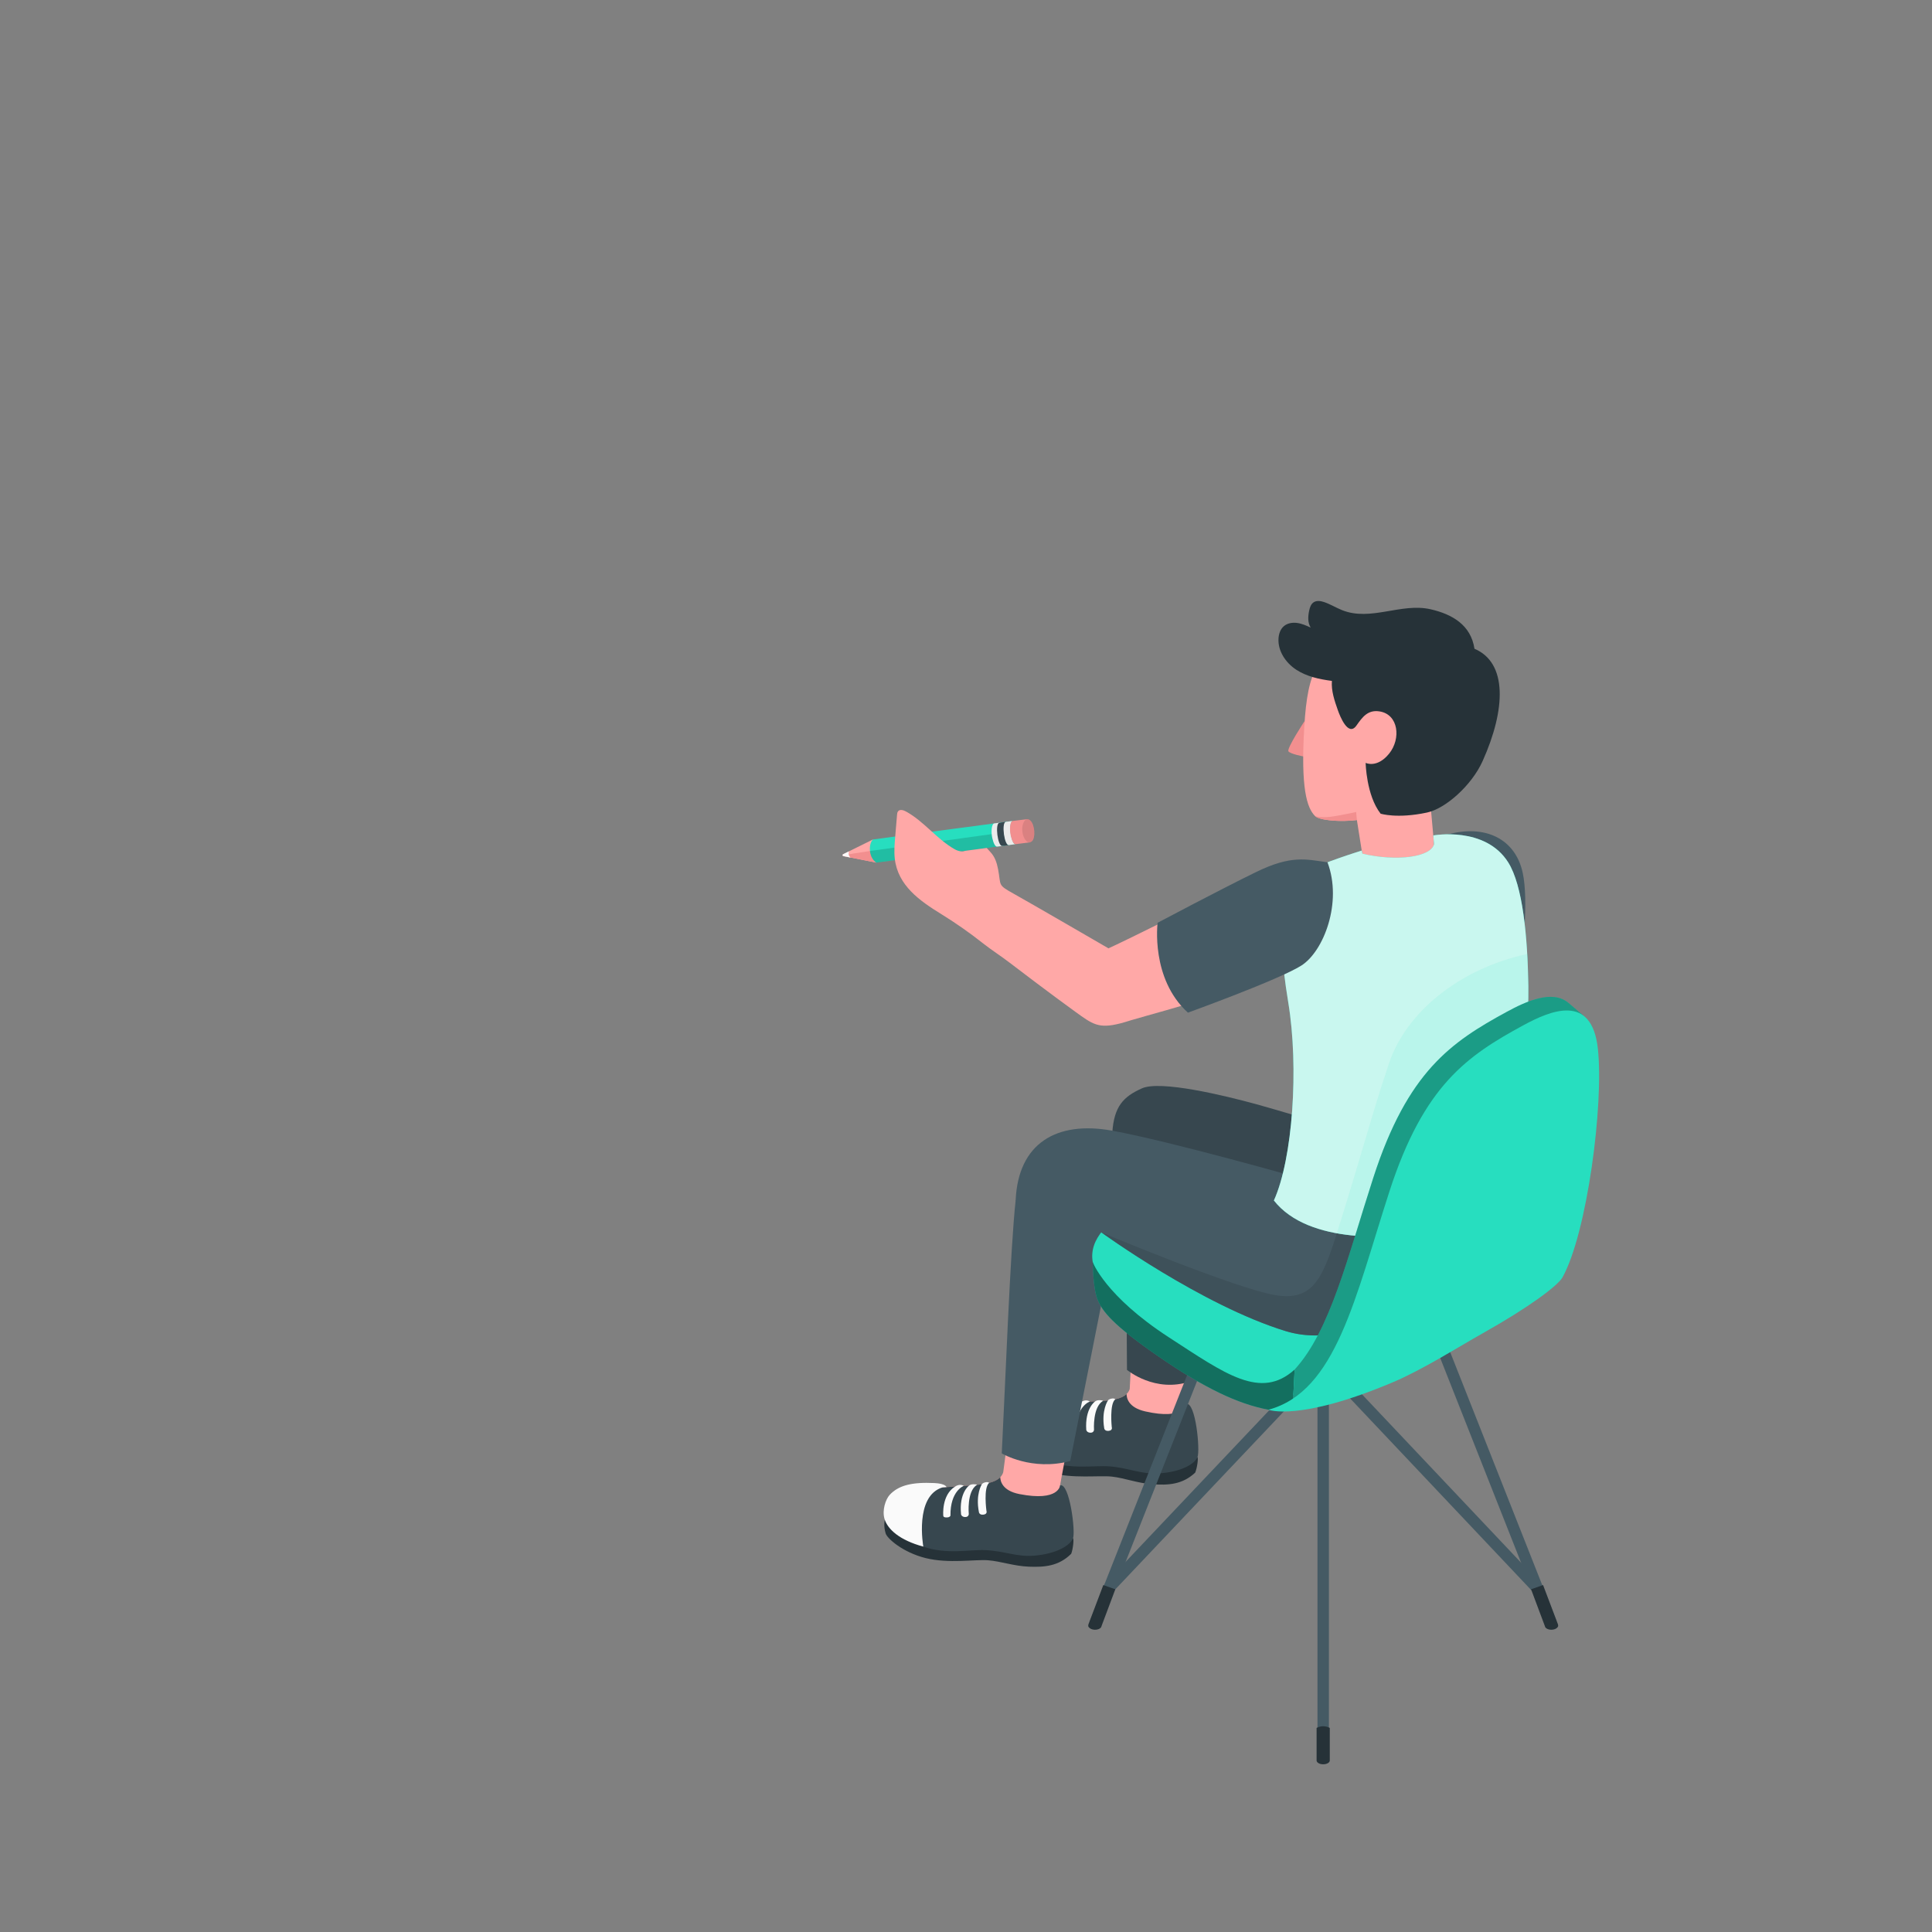 <?xml version="1.0" encoding="UTF-8" standalone="no"?><!-- Generator: Gravit.io --><svg xmlns="http://www.w3.org/2000/svg" xmlns:xlink="http://www.w3.org/1999/xlink" style="isolation:isolate" viewBox="0 0 500 500" width="500pt" height="500pt"><rect x="0" y="0" width="500" height="500" fill="#808080" stroke="none"/><defs><clipPath id="_clipPath_jkgoOUOOoorrGJcvjmaasPZVuKWOcV9K"><rect width="500" height="500"/></clipPath></defs><g clip-path="url(#_clipPath_jkgoOUOOoorrGJcvjmaasPZVuKWOcV9K)"><g><path d=" M 306.963 364.101 C 306.965 363.9 308.124 352.055 308.124 352.055 C 308.124 352.055 307.283 353.27 300.444 352.665 C 296.966 352.357 292.818 350.897 292.818 350.897 L 292.367 359.489 C 291.171 362.971 285.143 362.495 278.692 362.858 C 277.607 362.919 276.483 362.928 275.357 362.927 L 275.289 362.93 C 271.84 363.328 268.762 365.968 272.814 368.273 C 276.864 370.579 282.913 370.679 288.483 370.729 C 295.181 370.791 306.902 370.747 306.963 364.101 Z " fill="rgb(255,168,167)"/><path d=" M 261.362 370.879 C 261.362 370.879 260.901 372.307 261.485 374.436 C 261.824 375.676 265.674 379.418 271.627 381.092 C 277.579 382.766 284.422 381.776 287.766 382.148 C 291.112 382.519 294.345 383.85 298.259 384.121 C 302.292 384.4 305.971 384.241 309.311 381.117 C 309.822 379.928 310.168 377.326 309.903 377.123 C 309.193 376.579 261.362 370.879 261.362 370.879 Z " fill="rgb(38,50,56)"/><path d=" M 291.563 360.761 C 289.427 362.851 284.214 362.547 278.691 362.858 C 273.483 363.151 267.424 362.341 264.159 364.139 C 260.893 365.937 260.329 369.999 265.918 374.435 C 267.535 375.719 269.349 377.413 271.112 378.105 C 276.961 380.403 283.116 379.207 287.027 379.491 C 292.116 379.86 295.155 381.564 299.76 381.315 C 305.72 380.992 309.16 378.857 309.904 377.123 C 310.647 375.389 309.431 362.648 306.97 363.338 C 306.97 363.338 306.613 367.589 296.389 365.27 C 291.926 364.258 291.557 361.705 291.563 360.761 Z " fill="rgb(55,71,79)"/><path d=" M 271.111 378.105 C 271.111 378.105 269.124 364.866 276.607 362.924 L 277.579 362.888 C 277.579 362.888 277.426 361.982 274.465 361.75 C 268.778 361.306 265.198 362.02 262.809 364.465 C 261.795 365.504 260.636 368.337 261.32 370.742 C 262.05 373.313 264.983 376.257 271.111 378.105 Z " fill="rgb(250,250,250)"/><path d=" M 276.52 370.288 C 276.52 370.288 276.158 364.88 279.842 362.801 C 279.842 362.801 281.008 362.003 282.055 362.715 C 282.055 362.715 278.5 363.868 278.375 370.305 C 278.375 370.305 278.258 370.748 277.44 370.741 C 277.164 370.738 276.556 370.733 276.52 370.288 Z " fill="rgb(250,250,250)"/><path d=" M 285.474 362.555 C 285.474 362.555 285.449 362.378 284.493 362.364 C 283.804 362.354 283.436 362.666 283.436 362.666 C 283.436 362.666 280.724 364.436 281.128 370.084 C 281.128 370.084 281.266 370.749 282.176 370.784 C 283.086 370.817 283.13 370.06 283.13 370.06 C 283.13 370.06 282.732 364.114 285.474 362.555 Z " fill="rgb(250,250,250)"/><path d=" M 288.636 362.131 C 288.636 362.131 288.414 361.824 287.726 361.946 C 286.858 362.1 286.715 362.47 286.715 362.47 C 286.715 362.47 284.996 364.964 285.767 369.61 C 285.767 369.61 285.816 370.411 286.922 370.303 C 288.03 370.196 287.722 369.335 287.722 369.335 C 287.722 369.335 287.085 363.357 288.636 362.131 Z " fill="rgb(250,250,250)"/><path d=" M 291.753 287.544 C 291.262 299.398 291.66 354.522 291.66 354.522 C 291.66 354.522 298.94 360.637 308.124 357.473 L 313.83 294.201 L 291.753 287.544 Z " fill="rgb(55,71,79)"/><path d=" M 274.348 384.415 C 274.343 384.213 276.51 372.898 276.51 372.898 C 276.51 372.898 274.356 374.343 267.501 373.945 C 264.016 373.743 260.739 372.678 260.739 372.678 L 259.635 381.01 C 258.544 384.527 252.505 384.233 246.068 384.792 C 244.985 384.886 243.862 384.929 242.737 384.962 L 242.669 384.968 C 239.234 385.47 236.237 388.201 240.356 390.383 C 244.476 392.565 250.525 392.482 256.093 392.364 C 262.79 392.222 274.489 391.06 274.348 384.415 Z " fill="rgb(255,168,167)"/><path d=" M 228.99 393.335 C 228.99 393.335 228.573 394.776 229.22 396.887 C 229.597 398.116 233.558 401.74 239.559 403.233 C 245.559 404.726 252.368 403.528 255.724 403.798 C 259.078 404.068 262.352 405.3 266.271 405.453 C 270.311 405.61 273.983 405.339 277.228 402.115 C 277.701 400.911 277.968 398.3 277.698 398.106 C 276.972 397.583 228.99 393.335 228.99 393.335 Z " fill="rgb(38,50,56)"/><path d=" M 258.869 382.306 C 256.797 384.46 251.578 384.314 246.067 384.792 C 240.871 385.243 234.79 384.617 231.58 386.513 C 228.37 388.41 227.93 392.486 233.651 396.751 C 235.306 397.985 237.17 399.624 238.952 400.262 C 244.87 402.381 250.986 401 254.903 401.165 C 260.001 401.379 263.09 402.991 267.685 402.602 C 273.634 402.099 277.008 399.861 277.697 398.105 C 278.388 396.35 276.787 383.651 274.348 384.415 C 274.348 384.415 274.12 388.675 263.831 386.667 C 259.339 385.791 258.892 383.25 258.869 382.306 Z " fill="rgb(55,71,79)"/><path d=" M 238.953 400.262 C 238.953 400.262 236.566 387.088 243.987 384.922 L 244.957 384.855 C 244.957 384.855 244.777 383.955 241.811 383.813 C 236.112 383.541 232.555 384.363 230.242 386.879 C 229.259 387.949 228.187 390.816 228.943 393.199 C 229.751 395.745 232.772 398.6 238.953 400.262 Z " fill="rgb(250,250,250)"/><path d=" M 244.122 392.284 C 244.122 392.284 243.596 386.889 247.216 384.7 C 247.216 384.7 248.358 383.867 249.425 384.547 C 249.425 384.547 245.908 385.807 245.977 392.244 C 245.977 392.244 245.873 392.692 245.055 392.709 C 244.779 392.715 244.173 392.728 244.122 392.284 Z " fill="rgb(250,250,250)"/><path d=" M 252.838 384.284 C 252.838 384.284 252.808 384.108 251.851 384.122 C 251.162 384.133 250.804 384.456 250.804 384.456 C 250.804 384.456 248.147 386.308 248.722 391.941 C 248.722 391.941 248.88 392.602 249.791 392.608 C 250.701 392.615 250.722 391.856 250.722 391.856 C 250.722 391.856 250.144 385.925 252.838 384.284 Z " fill="rgb(250,250,250)"/><path d=" M 255.985 383.765 C 255.985 383.765 255.755 383.465 255.07 383.608 C 254.207 383.787 254.075 384.162 254.075 384.162 C 254.075 384.162 252.432 386.707 253.343 391.327 C 253.343 391.327 253.417 392.127 254.52 391.986 C 255.624 391.845 255.289 390.993 255.289 390.993 C 255.289 390.993 254.472 385.037 255.985 383.765 Z " fill="rgb(250,250,250)"/><path d=" M 262.859 310.568 C 261.474 322.849 260.171 358.382 259.257 376.135 C 259.257 376.135 267.01 380.789 276.979 378.106 L 289.629 314.334 L 262.859 310.568 Z " fill="rgb(69,90,100)"/><path d=" M 342.44 456.036 C 341.622 456.036 340.959 455.373 340.959 454.555 L 340.959 359.327 C 340.959 358.508 341.622 357.845 342.44 357.845 C 343.259 357.845 343.921 358.508 343.921 359.327 L 343.921 454.555 C 343.921 455.373 343.259 456.036 342.44 456.036 Z " fill="rgb(69,90,100)"/><path d=" M 401.359 421.375 C 400.769 421.375 400.212 421.021 399.982 420.438 L 370.781 346.526 C 370.48 345.766 370.853 344.905 371.614 344.605 C 372.372 344.302 373.234 344.677 373.535 345.439 L 402.736 419.349 C 403.037 420.109 402.664 420.97 401.903 421.271 C 401.725 421.341 401.54 421.375 401.359 421.375 Z " fill="rgb(69,90,100)"/><path d=" M 397.852 412.497 C 397.458 412.497 397.067 412.341 396.776 412.033 L 342.44 354.535 L 288.202 411.79 C 287.639 412.386 286.702 412.411 286.109 411.846 C 285.514 411.284 285.49 410.346 286.052 409.753 L 341.367 351.361 C 341.646 351.066 342.035 350.898 342.441 350.898 L 342.443 350.898 C 342.849 350.898 343.238 351.066 343.517 351.363 L 398.928 409.999 C 399.491 410.594 399.463 411.531 398.869 412.092 C 398.582 412.363 398.218 412.497 397.852 412.497 Z " fill="rgb(69,90,100)"/><path d=" M 283.523 421.375 C 283.342 421.375 283.157 421.341 282.979 421.271 C 282.218 420.97 281.845 420.109 282.146 419.349 L 311.347 345.439 C 311.648 344.677 312.508 344.302 313.268 344.605 C 314.029 344.905 314.402 345.766 314.101 346.526 L 284.9 420.438 C 284.67 421.021 284.113 421.375 283.523 421.375 Z " fill="rgb(69,90,100)"/><path d=" M 282.809 326.668 C 281.747 320.695 286.614 316.034 295.769 309.855 C 304.924 303.676 316.63 297.551 322.295 294.951 C 329.955 291.435 337.791 291.759 347.597 296.797 C 361.22 303.797 402.218 328.659 402.218 328.659 C 402.218 328.659 340.924 363.263 329.131 361.711 C 317.338 360.159 287.863 340.992 285.527 334.245 C 283.192 327.499 282.809 326.668 282.809 326.668 Z " fill="rgb(39,222,191)"/><path d=" M 335.052 354.433 C 326.252 362.399 317.055 355.542 302.505 346.1 C 286.037 335.414 282.809 326.668 282.809 326.668 C 282.809 326.668 282.809 333.221 284.037 336.292 C 285.266 339.363 287.927 342.844 299.803 351.034 C 311.679 359.225 320.279 363.32 328.264 364.84 L 334.564 363.969" fill="rgb(39,222,191)"/><g opacity="0.5"><path d=" M 302.505 346.1 C 286.037 335.413 282.809 326.668 282.809 326.668 C 282.809 326.668 282.809 333.22 284.037 336.291 C 285.266 339.363 287.927 342.844 299.803 351.034 C 311.679 359.224 320.278 363.319 328.264 364.839 L 334.564 363.969 L 335.052 354.433 C 326.252 362.398 317.055 355.542 302.505 346.1 Z " fill="rgb(0,0,0)"/></g><path d=" M 399.347 410.214 L 403.207 420.402 C 403.231 420.489 403.243 420.576 403.243 420.662 C 403.248 420.72 403.248 420.784 403.243 420.847 C 403.207 421.056 402.944 421.322 402.66 421.49 C 402.012 421.866 400.959 421.866 400.311 421.49 C 400.074 421.351 399.923 421.183 399.854 421.009 C 399.854 421.004 399.854 420.998 399.848 420.992 L 399.819 420.854 L 396.24 411.302 L 399.347 410.214 Z " fill="rgb(38,50,56)"/><path d=" M 285.536 410.214 L 281.676 420.402 C 281.652 420.489 281.64 420.576 281.64 420.662 C 281.635 420.72 281.635 420.784 281.64 420.847 C 281.676 421.056 281.938 421.322 282.223 421.49 C 282.87 421.866 283.924 421.866 284.572 421.49 C 284.809 421.351 284.96 421.183 285.029 421.009 C 285.029 421.004 285.029 420.998 285.035 420.992 L 285.064 420.854 L 288.643 411.302 L 285.536 410.214 Z " fill="rgb(38,50,56)"/><path d=" M 344.148 447.182 L 344.148 455.61 C 344.148 455.862 343.982 456.115 343.648 456.307 C 342.981 456.692 341.9 456.692 341.233 456.307 C 340.9 456.115 340.733 455.862 340.733 455.61 L 340.733 447.182 C 341.872 446.611 343.01 446.611 344.148 447.182 Z " fill="rgb(38,50,56)"/><path d=" M 382.984 302.98 C 382.984 302.98 333.81 288.141 325.261 285.802 C 316.713 283.463 300.314 279.52 295.523 281.667 C 290.732 283.814 288.298 286.302 287.858 293.215 C 287.768 294.515 287.858 300.841 287.858 300.841 C 287.858 300.841 312.764 310.974 332.236 310.974 C 351.709 310.974 382.984 302.98 382.984 302.98 Z " fill="rgb(55,71,79)"/><path d=" M 383.153 296.821 C 386.24 307.348 387.204 317.646 379.831 325.243 C 374.47 330.767 352.245 350.474 332.763 344.5 C 310.997 337.826 285.003 318.928 285.003 318.928 C 285.003 318.928 268.194 319.443 268.109 314.506 C 268.089 313.297 262.797 311.803 262.858 310.494 C 263.54 296.011 273.287 289.981 287.818 292.614 C 303.059 295.377 337.149 305.094 337.149 305.094 L 383.153 296.821 Z " fill="rgb(69,90,100)"/><g opacity="0.5"><path d=" M 358.823 340.649 C 362.49 327.274 366.872 310.292 366.872 310.292 L 346.784 316.626 C 342.63 329.763 340.532 336.893 330.159 335.2 C 319.785 333.507 285.003 318.927 285.003 318.927 C 285.003 318.927 310.997 337.825 332.762 344.5 C 341.488 347.175 350.76 344.694 358.823 340.649 Z " fill="rgb(55,71,79)"/></g><path d=" M 374.731 215.935 C 384.37 213.324 392.229 217.067 394.099 225.992 C 395.58 233.055 394.277 246.237 392.561 257.978 C 392.561 257.978 386.93 260.095 375.344 255.83 L 374.731 215.935 Z " fill="rgb(69,90,100)"/><path d=" M 350.988 211.13 L 354.159 231.14 L 372.19 230.231 L 370.086 206.825 L 350.988 211.13 Z " fill="rgb(255,168,167)"/><path d=" M 390.336 223.203 C 384.395 213.723 370.93 216.21 370.93 216.21 L 371.133 218.462 C 370.304 221.835 361.419 223.013 352.586 220.932 L 352.414 220.128 C 352.414 220.128 341.856 223.378 337.954 225.63 C 332.162 228.974 329.683 236.824 333.411 259.489 C 336.179 276.307 334.564 299.882 329.683 310.685 C 338.684 322.138 360.606 320.578 369.741 318.796 C 388.76 315.087 391.729 304.875 391.729 304.875 C 391.729 304.875 395.763 270.162 395.533 255.15 C 395.339 242.396 394.086 229.185 390.336 223.203 Z " fill="rgb(39,222,191)"/><g opacity="0.75"><path d=" M 390.336 223.203 C 384.395 213.723 370.93 216.21 370.93 216.21 L 371.133 218.462 C 370.304 221.835 361.419 223.013 352.586 220.932 L 352.414 220.128 C 352.414 220.128 341.856 223.378 337.954 225.63 C 332.162 228.974 329.683 236.824 333.411 259.489 C 336.179 276.307 334.564 299.882 329.683 310.685 C 338.684 322.138 360.606 320.578 369.741 318.796 C 388.76 315.087 391.729 304.875 391.729 304.875 C 391.729 304.875 395.763 270.162 395.533 255.15 C 395.339 242.396 394.086 229.185 390.336 223.203 Z " fill="rgb(255,255,255)"/></g><g opacity="0.1"><path d=" M 359.496 275.138 C 354.684 289.457 353.527 295.049 345.977 319.174 C 354.857 320.781 364.446 319.828 369.741 318.796 C 388.76 315.087 391.728 304.874 391.728 304.874 C 391.728 304.874 395.763 270.161 395.533 255.149 C 395.491 252.391 395.395 249.615 395.24 246.891 C 377.687 250.701 363.924 261.962 359.496 275.138 Z " fill="rgb(39,222,191)"/></g><path d=" M 337.645 186.577 C 337.645 186.577 332.915 193.752 333.454 194.457 C 333.993 195.161 337.473 195.798 337.473 195.798 L 337.645 186.577 Z " fill="rgb(242,143,143)"/><path d=" M 350.775 166.727 C 341.206 168.746 338.442 172.952 337.541 188.154 C 336.598 204.038 338.22 209.031 340.307 211.17 C 341.715 212.613 349.544 212.874 353.493 211.785 C 358.435 210.422 369.604 206.464 374.837 198.474 C 380.989 189.074 382.606 176.334 376.018 171.108 C 366.747 163.752 354.669 165.906 350.775 166.727 Z " fill="rgb(255,168,167)"/><path d=" M 340.308 211.17 C 341.474 212.365 347.039 212.746 351.162 212.225 L 350.968 210.147 C 350.968 210.147 346.444 211.136 344.127 211.407 C 342.707 211.573 340.914 211.49 340.281 211.139 C 340.289 211.149 340.298 211.16 340.308 211.17 Z " fill="rgb(242,143,143)"/><path d=" M 335.42 173.291 C 335.43 173.297 335.439 173.303 335.447 173.309 C 338.173 175.097 341.463 175.793 344.694 176.22 C 344.499 178.799 345.368 181.326 346.225 183.766 C 346.817 185.455 348.939 190.753 351.048 187.77 C 352.571 185.614 353.956 183.652 356.979 184.103 C 361.96 184.846 362.632 191.195 359.493 195.053 C 356.354 198.91 353.428 197.431 353.428 197.431 C 353.428 197.431 353.582 205.823 357.299 210.575 C 357.299 210.575 361.531 211.945 369.314 210.286 C 374.097 209.266 380.861 203.287 383.705 196.955 C 389.721 183.562 390.141 171.509 381.59 167.897 C 380.666 161.726 375.806 158.958 370.267 157.686 C 362.588 155.922 354.766 160.893 347.313 157.9 C 345.743 157.27 344.291 156.359 342.688 155.819 C 341.787 155.515 340.725 155.353 339.941 155.891 C 339.263 156.356 338.987 157.213 338.815 158.018 C 338.495 159.495 338.397 161.141 339.205 162.418 C 338.078 161.907 336.932 161.39 335.707 161.22 C 334.482 161.049 333.144 161.271 332.218 162.091 C 331.356 162.853 330.961 164.032 330.88 165.18 C 330.653 168.42 332.708 171.5 335.42 173.291 Z " fill="rgb(38,50,56)"/><path d=" M 225.932 217.25 L 218.199 221.072 C 217.974 221.183 218.019 221.517 218.265 221.565 L 226.776 223.245 L 225.932 217.25 Z " fill="rgb(255,168,167)"/><path d=" M 218.223 221.549 C 218.237 221.554 218.25 221.562 218.265 221.565 L 226.776 223.245 L 226.33 220.074 L 225.274 220.215 L 218.354 221.275 L 218.223 221.549 Z " fill="rgb(242,143,143)"/><path d=" M 218.265 221.565 C 218.019 221.517 217.974 221.183 218.199 221.072 L 219.709 220.326 C 219.515 220.835 219.622 221.409 219.986 221.814 L 220.085 221.924 L 218.265 221.565 Z " fill="rgb(250,250,250)"/><path d=" M 262.847 218.465 L 262.055 218.569 L 261.101 218.699 L 226.777 223.246 C 225.97 222.706 225.479 221.813 225.26 220.872 C 224.921 219.44 225.203 217.889 225.933 217.254 L 260.237 212.711 L 262.062 212.469 C 260.889 212.692 261.667 218.672 262.847 218.465 Z " fill="rgb(39,222,191)"/><g opacity="0.15"><path d=" M 262.847 218.464 L 262.054 218.569 L 261.1 218.698 L 226.777 223.245 C 225.771 222.479 225.267 221.455 225.15 220.234 L 261.419 215.209 C 261.408 215.098 261.444 215.062 261.516 215.092 C 261.653 216.757 262.187 218.58 262.847 218.464 Z " fill="rgb(0,0,0)"/></g><path d=" M 259.835 218.874 L 258.066 219.105 C 257.557 219.189 257.084 218.139 256.805 216.895 C 256.43 215.242 256.628 213.212 257.304 213.1 L 258.606 212.926 L 259.073 212.874 C 258.398 212.986 258.198 215.016 258.573 216.669 C 258.843 217.861 259.293 218.878 259.779 218.876 L 259.784 218.876 C 259.801 218.88 259.816 218.878 259.835 218.874 Z " fill="rgb(235,235,235)"/><path d=" M 259.394 218.927 C 258.208 219.124 257.447 213.123 258.631 212.926 L 260.4 212.689 C 259.215 212.886 259.978 218.886 261.163 218.689 L 259.394 218.927 Z " fill="rgb(55,71,79)"/><path d=" M 262.847 218.465 L 261.101 218.699 C 259.939 218.902 259.155 213.117 260.237 212.711 C 260.254 212.701 260.278 212.696 260.301 212.692 L 262.062 212.469 C 260.889 212.692 261.667 218.672 262.847 218.465 Z " fill="rgb(235,235,235)"/><path d=" M 218.061 221.361 C 218.079 221.441 218.13 221.516 218.217 221.549 C 218.13 221.516 218.077 221.443 218.061 221.361 Z " fill="rgb(255,168,167)"/><path d=" M 266.487 218.013 L 262.846 218.465 C 262.341 218.554 261.868 217.518 261.585 216.284 C 261.204 214.631 261.389 212.595 262.061 212.47 C 262.063 212.467 262.063 212.467 262.069 212.466 L 265.734 212.013 C 267.215 211.822 267.974 214.774 267.59 216.646 C 267.451 217.348 267.102 217.879 266.487 218.013 Z " fill="rgb(242,143,143)"/><g opacity="0.1"><path d=" M 264.958 216.648 C 264.365 215.26 264.437 213.401 265.115 212.496 C 265.365 212.164 265.662 212.008 265.967 212.01 C 267.293 212.137 267.954 214.875 267.59 216.646 C 267.454 217.334 267.114 217.856 266.521 218.002 C 265.962 218.07 265.359 217.589 264.958 216.648 Z " fill="rgb(0,0,0)"/></g><path d=" M 255.365 219.459 C 255.636 219.777 255.916 220.088 256.207 220.389 C 257.452 221.674 257.964 223.193 258.302 224.954 C 259.137 229.309 258.045 228.907 262.453 231.358 C 266.86 233.809 286.871 245.428 286.871 245.428 C 291.295 243.436 307.867 235.166 314.117 232.012 C 325.673 226.18 331.057 222.422 342.41 223.658 C 345.571 230.249 341.918 243.184 332.439 249.842 C 324.042 255.741 301.981 261.309 292.714 264.036 C 291.717 264.357 290.819 264.622 290.011 264.832 C 289.961 264.847 289.901 264.865 289.852 264.873 C 284.314 266.28 282.743 265.064 278.357 261.891 C 274.982 259.45 271.641 256.96 268.309 254.46 C 265.936 252.68 263.571 250.89 261.218 249.085 C 258.966 247.359 256.578 245.852 254.376 244.111 C 250.933 241.39 247.332 238.869 243.597 236.566 C 238.067 233.158 232.332 229.184 231.563 222.164 C 231.362 220.323 231.517 218.464 231.672 216.619 C 231.832 214.711 231.992 212.804 232.152 210.896 C 232.179 210.568 232.215 210.218 232.421 209.962 C 232.883 209.387 233.802 209.651 234.449 210.004 C 239.134 212.558 242.425 217.165 247.073 219.787 C 248.008 220.314 249.102 220.512 249.721 220.206 L 255.365 219.459 Z " fill="rgb(255,168,167)"/><path d=" M 343.554 223.162 C 338.017 222.404 334.223 221.208 324.989 225.724 C 315.754 230.239 299.591 238.811 299.591 238.811 C 299.591 238.811 297.713 253.245 307.432 262.072 C 307.432 262.072 331.044 253.542 336.807 249.872 C 342.57 246.202 347.462 233.541 343.554 223.162 Z " fill="rgb(69,90,100)"/><path d=" M 334.564 363.969 C 339.574 363.717 343.496 360.038 355.409 355.074 C 377.406 345.909 393.905 338.576 400.19 327.053 C 406.474 315.531 410.927 282.273 409.355 267.87 C 409.147 265.958 408.776 264.388 408.279 263.095 L 409.826 262.868 L 405.818 259.457 L 405.816 259.468 C 401.707 256.11 395.017 259.103 389.977 261.846 C 375.576 269.684 364.314 277.297 355.409 304.794 C 348.711 325.477 344.294 344.344 335.052 354.433" fill="rgb(39,222,191)"/><g opacity="0.3"><path d=" M 408.278 263.095 L 409.825 262.868 L 405.817 259.457 L 405.816 259.467 C 401.706 256.11 395.017 259.103 389.976 261.846 C 375.575 269.684 364.313 277.297 355.409 304.794 C 348.712 325.477 344.295 344.344 335.051 354.432 L 334.563 363.969 C 339.574 363.717 343.496 360.038 355.409 355.074 C 377.406 345.908 393.905 338.576 400.19 327.053 C 406.474 315.531 410.926 282.272 409.355 267.869 C 409.147 265.958 408.775 264.387 408.278 263.095 Z " fill="rgb(0,0,0)"/></g><path d=" M 394.15 265.388 C 379.749 273.226 368.487 280.839 359.583 308.336 C 350.679 335.833 345.809 360.126 328.263 364.84 C 328.263 364.84 336.197 367.992 360.508 357.71 C 368.244 354.438 377.63 348.473 383.797 345.012 C 395.88 338.231 403.206 332.674 404.363 330.595 C 410.75 319.129 415.1 285.814 413.529 271.411 C 411.958 257.008 401.363 261.463 394.15 265.388 Z " fill="rgb(39,222,191)"/></g></g></svg>